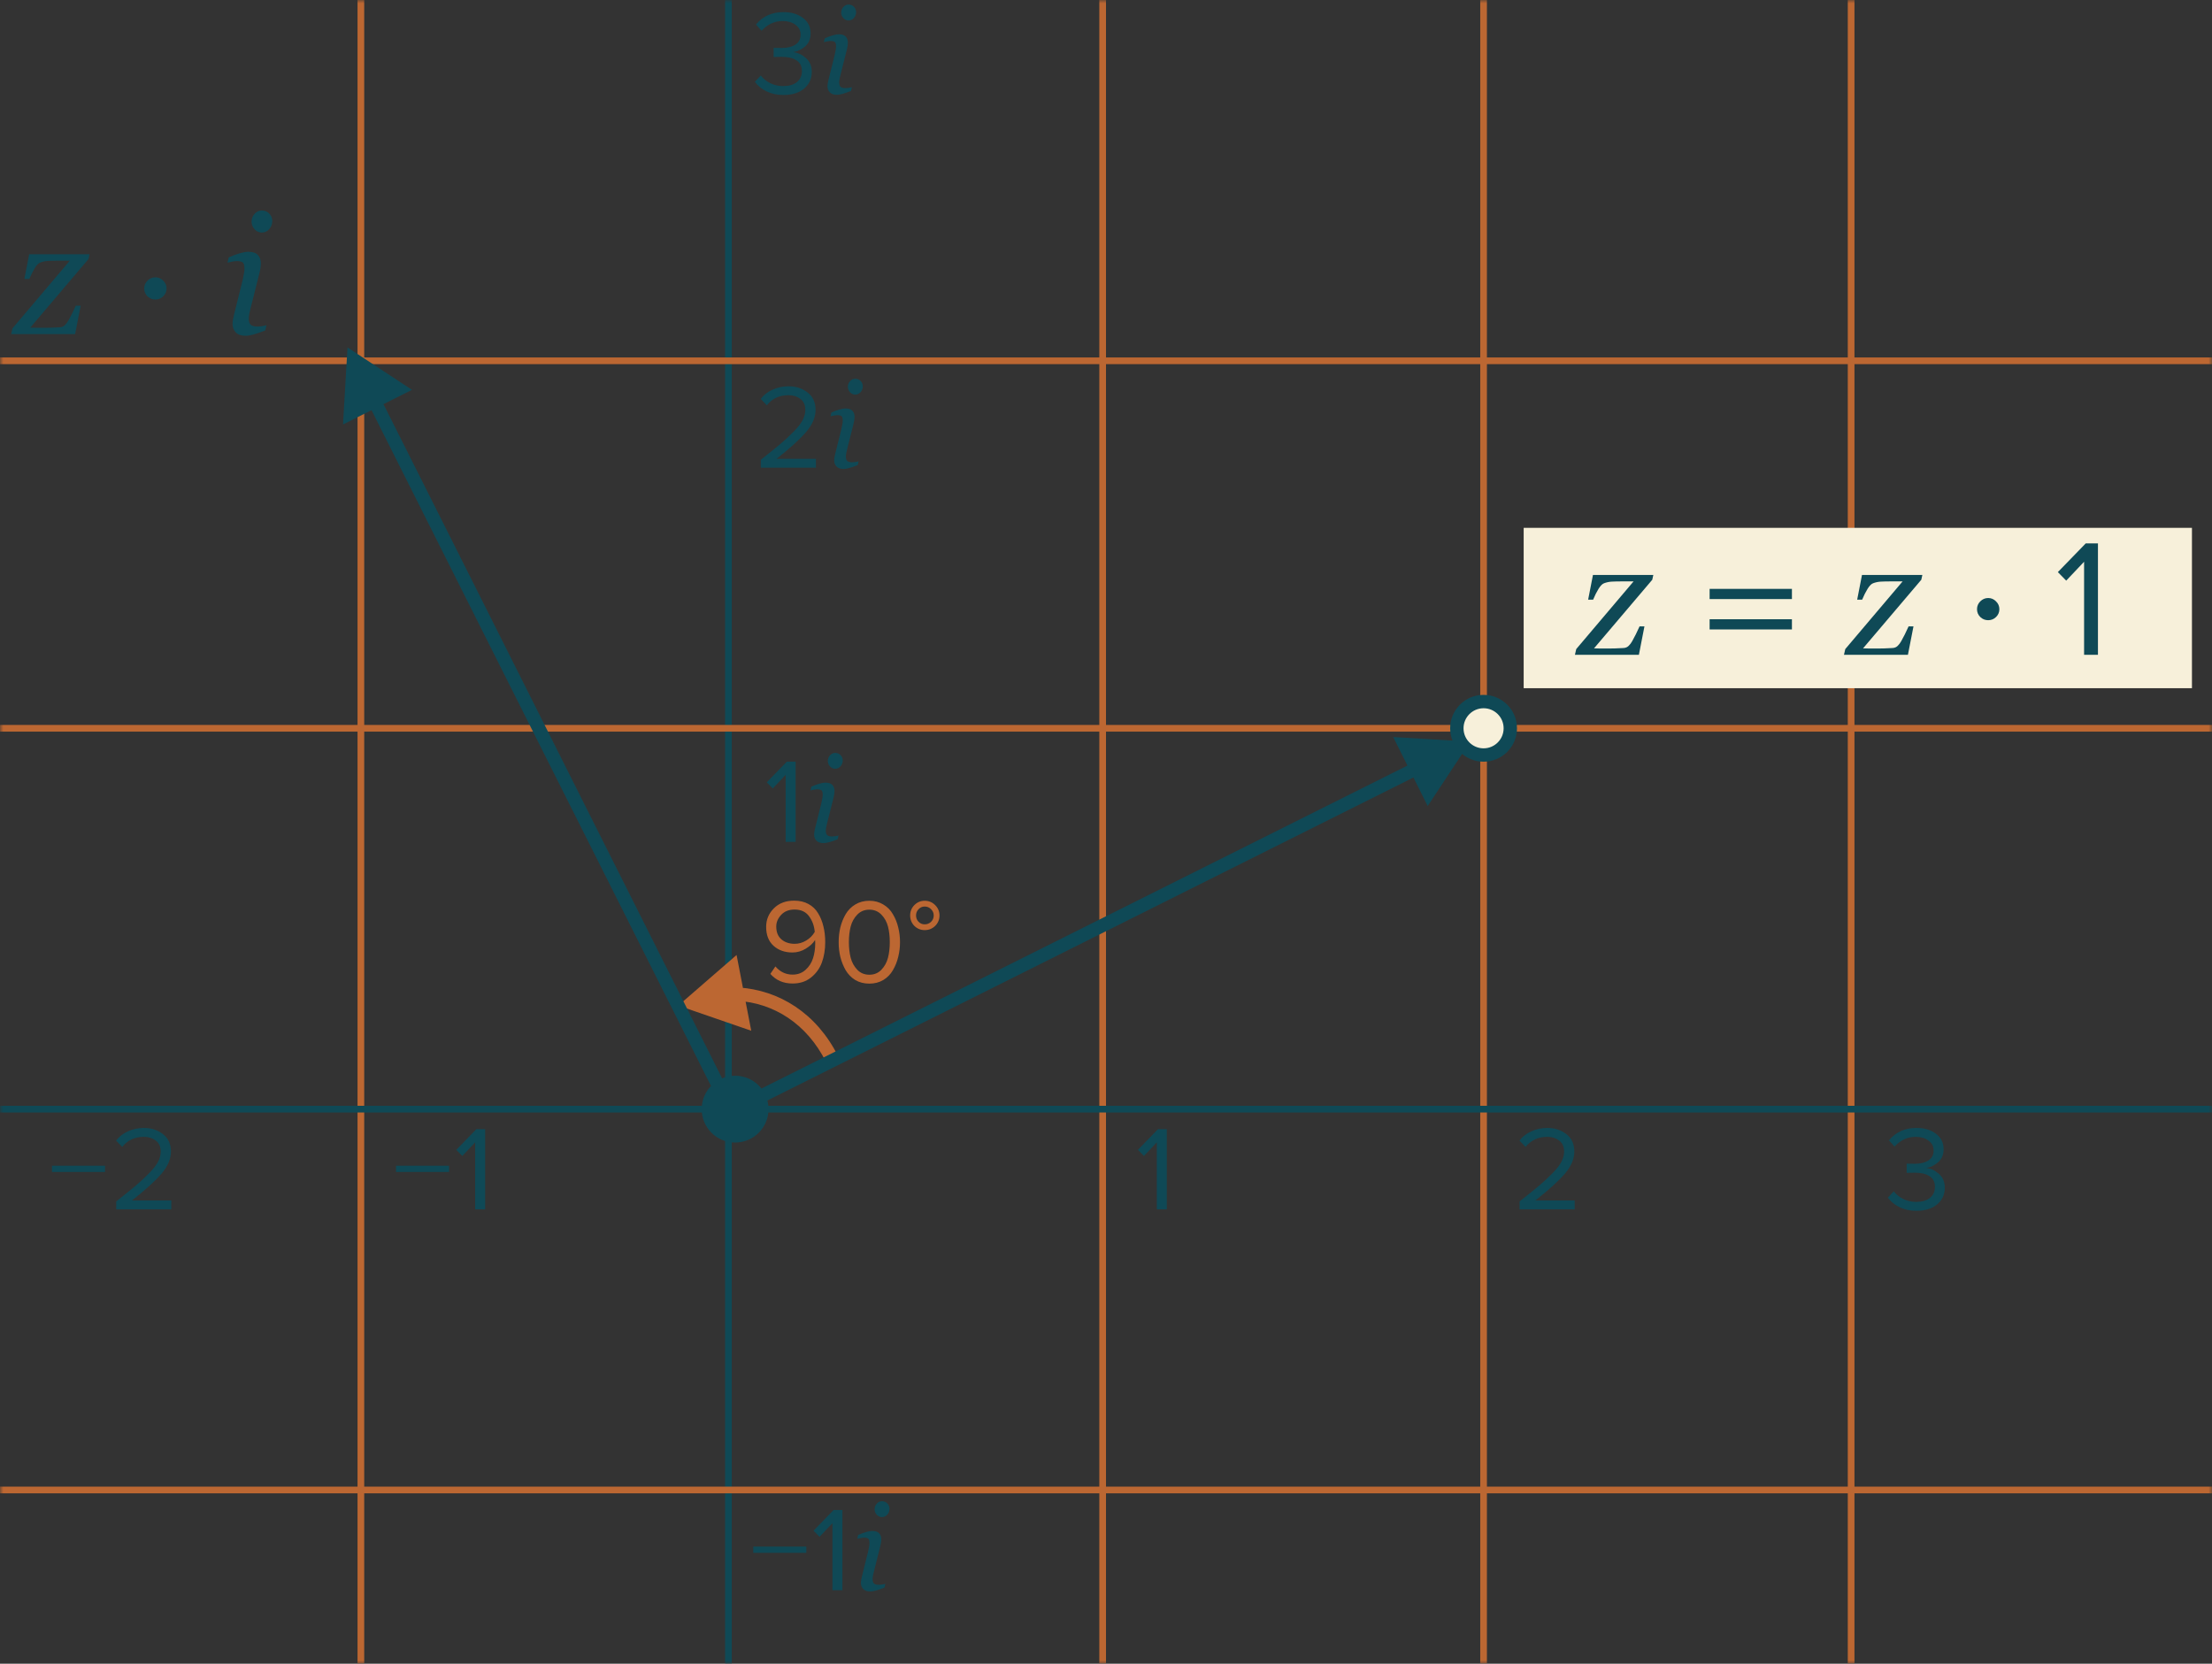 <?xml version="1.0" encoding="UTF-8"?> <svg xmlns="http://www.w3.org/2000/svg" width="331" height="249" viewBox="0 0 331 249" fill="none"><rect x="0" y="0" width="331" height="249" fill="#333333" stroke="none"/> <mask id="mask0_427:951" style="mask-type:alpha" maskUnits="userSpaceOnUse" x="0" y="0" width="331" height="249"> <rect width="331" height="249" fill="#C4C4C4"></rect> </mask> <g mask="url(#mask0_427:951)"> <path d="M109 -1V251.5" stroke="#0F4956"></path> <path d="M101.5 150.5L112.415 154.267L110.22 142.93L101.5 150.5ZM110.279 149.787C115.773 150.096 120.737 153.211 123.606 158.947L125.394 158.053C122.219 151.702 116.63 148.141 110.392 147.79L110.279 149.787Z" fill="#BC6732"></path> <path d="M54 -1V251.5" stroke="#BC6732"></path> <path d="M165 -1V251.5" stroke="#BC6732"></path> <path d="M-3 54L333 54" stroke="#BC6732"></path> <path d="M-3 109L333 109" stroke="#BC6732"></path> <path d="M-3 223L333 223" stroke="#BC6732"></path> <path d="M222 -1V251.5" stroke="#BC6732"></path> <path d="M277 -1V251.5" stroke="#BC6732"></path> <path d="M333 166L-3 166" stroke="#0F4956"></path> <path d="M52 52L51.328 63.528L61.647 58.345L52 52ZM109.894 165.051L56.933 59.594L55.145 60.492L108.106 165.949L109.894 165.051Z" fill="#0F4956"></path> <path d="M220 111L208.474 110.308L213.638 120.636L220 111ZM110.447 166.894L212.397 115.919L211.503 114.13L109.553 165.106L110.447 166.894Z" fill="#0F4956"></path> <path d="M122.093 70H113.849V68.812C115.097 67.828 116.063 67.048 116.747 66.472C117.443 65.884 118.109 65.266 118.745 64.618C119.393 63.958 119.849 63.376 120.113 62.872C120.377 62.356 120.509 61.846 120.509 61.342C120.509 60.622 120.263 60.076 119.771 59.704C119.279 59.332 118.691 59.146 118.007 59.146C116.627 59.146 115.541 59.65 114.749 60.658L113.831 59.704C114.287 59.104 114.881 58.642 115.613 58.318C116.357 57.982 117.155 57.814 118.007 57.814C119.099 57.814 120.041 58.12 120.833 58.732C121.637 59.344 122.039 60.214 122.039 61.342C122.039 62.458 121.559 63.574 120.599 64.69C119.639 65.794 118.175 67.12 116.207 68.668H122.093V70ZM128.481 69.042L128.35 69.605C127.811 69.821 127.38 69.971 127.058 70.053C126.735 70.141 126.46 70.185 126.231 70.185C125.763 70.185 125.411 70.064 125.177 69.824C124.942 69.578 124.825 69.276 124.825 68.919C124.825 68.784 124.837 68.644 124.86 68.497C124.884 68.351 124.922 68.166 124.975 67.943L125.906 64.208C125.953 64.003 125.997 63.783 126.038 63.549C126.085 63.315 126.108 63.115 126.108 62.951C126.108 62.623 126.053 62.406 125.941 62.301C125.836 62.19 125.616 62.134 125.282 62.134C125.153 62.134 124.98 62.154 124.764 62.195C124.553 62.236 124.392 62.272 124.28 62.301L124.412 61.738C124.869 61.533 125.279 61.381 125.643 61.281C126.006 61.182 126.293 61.132 126.504 61.132C126.984 61.132 127.333 61.246 127.55 61.475C127.767 61.703 127.875 62.011 127.875 62.398C127.875 62.503 127.863 62.647 127.84 62.828C127.816 63.01 127.781 63.191 127.734 63.373L126.794 67.108C126.735 67.337 126.683 67.562 126.636 67.785C126.595 68.002 126.574 68.181 126.574 68.321C126.574 68.655 126.647 68.884 126.794 69.007C126.946 69.13 127.189 69.191 127.523 69.191C127.635 69.191 127.793 69.177 127.998 69.147C128.209 69.118 128.37 69.083 128.481 69.042ZM129.105 57.81C129.105 58.144 128.997 58.437 128.78 58.688C128.563 58.935 128.294 59.058 127.972 59.058C127.673 59.058 127.415 58.94 127.198 58.706C126.981 58.466 126.873 58.193 126.873 57.889C126.873 57.566 126.981 57.285 127.198 57.045C127.415 56.805 127.673 56.685 127.972 56.685C128.306 56.685 128.578 56.799 128.789 57.027C129 57.25 129.105 57.511 129.105 57.81Z" fill="#0F4956"></path> <path d="M13.401 38.049L13.243 38.77L4.527 49.036C4.82 49.044 5.137 49.052 5.479 49.06C5.821 49.06 6.195 49.06 6.602 49.06C6.919 49.06 7.253 49.056 7.603 49.048C7.953 49.032 8.396 49.011 8.934 48.987C9.259 48.971 9.524 48.857 9.727 48.645C9.939 48.433 10.114 48.197 10.252 47.937C10.374 47.725 10.549 47.396 10.777 46.948C11.005 46.492 11.192 46.094 11.338 45.752H12.071L11.241 50H1.67L1.866 49.145L10.447 39.014H8.848C8.14 39.014 7.583 39.026 7.176 39.05C6.769 39.075 6.386 39.156 6.028 39.294C5.76 39.392 5.483 39.673 5.198 40.137C4.913 40.601 4.645 41.138 4.393 41.748H3.648L4.368 38.049H13.401ZM24.924 43.176C24.924 43.632 24.758 44.023 24.424 44.348C24.098 44.666 23.708 44.824 23.252 44.824C22.796 44.824 22.401 44.666 22.068 44.348C21.742 44.023 21.58 43.632 21.58 43.176C21.58 42.721 21.742 42.33 22.068 42.004C22.401 41.671 22.796 41.504 23.252 41.504C23.708 41.504 24.098 41.671 24.424 42.004C24.758 42.33 24.924 42.721 24.924 43.176ZM39.877 48.669L39.694 49.451C38.946 49.752 38.347 49.959 37.9 50.073C37.452 50.195 37.07 50.256 36.752 50.256C36.101 50.256 35.613 50.09 35.288 49.756C34.962 49.414 34.799 48.995 34.799 48.498C34.799 48.311 34.816 48.116 34.848 47.913C34.881 47.709 34.934 47.453 35.007 47.144L36.301 41.956C36.366 41.671 36.427 41.366 36.484 41.04C36.549 40.715 36.581 40.438 36.581 40.21C36.581 39.754 36.504 39.453 36.35 39.307C36.203 39.152 35.898 39.075 35.434 39.075C35.255 39.075 35.015 39.103 34.714 39.16C34.421 39.217 34.197 39.266 34.042 39.307L34.226 38.525C34.86 38.241 35.43 38.029 35.935 37.891C36.439 37.752 36.838 37.683 37.131 37.683C37.798 37.683 38.282 37.842 38.584 38.159C38.885 38.477 39.035 38.904 39.035 39.441C39.035 39.587 39.019 39.787 38.986 40.039C38.954 40.291 38.905 40.544 38.84 40.796L37.534 45.984C37.452 46.301 37.379 46.615 37.314 46.924C37.257 47.225 37.228 47.473 37.228 47.669C37.228 48.132 37.33 48.45 37.534 48.621C37.745 48.791 38.083 48.877 38.547 48.877C38.702 48.877 38.921 48.857 39.206 48.816C39.499 48.775 39.723 48.726 39.877 48.669ZM40.744 33.069C40.744 33.533 40.594 33.94 40.292 34.29C39.991 34.631 39.617 34.802 39.169 34.802C38.754 34.802 38.396 34.639 38.095 34.314C37.794 33.98 37.644 33.602 37.644 33.179C37.644 32.731 37.794 32.34 38.095 32.007C38.396 31.673 38.754 31.506 39.169 31.506C39.633 31.506 40.012 31.665 40.305 31.982C40.598 32.292 40.744 32.654 40.744 33.069Z" fill="#0F4956"></path> <path d="M117.227 14.216C116.267 14.216 115.415 14.03 114.671 13.658C113.927 13.286 113.357 12.812 112.961 12.236L113.843 11.3C114.203 11.78 114.677 12.164 115.265 12.452C115.853 12.74 116.495 12.884 117.191 12.884C118.067 12.884 118.751 12.686 119.243 12.29C119.747 11.882 119.999 11.33 119.999 10.634C119.999 9.914 119.729 9.38 119.189 9.032C118.661 8.684 117.935 8.51 117.011 8.51C116.303 8.51 115.889 8.516 115.769 8.528V7.16C115.901 7.172 116.315 7.178 117.011 7.178C117.827 7.178 118.493 7.016 119.009 6.692C119.537 6.356 119.801 5.858 119.801 5.198C119.801 4.562 119.543 4.064 119.027 3.704C118.523 3.332 117.887 3.146 117.119 3.146C115.907 3.146 114.851 3.632 113.951 4.604L113.123 3.668C114.143 2.432 115.511 1.814 117.227 1.814C118.415 1.814 119.387 2.102 120.143 2.678C120.911 3.242 121.295 4.022 121.295 5.018C121.295 5.81 121.031 6.446 120.503 6.926C119.975 7.394 119.375 7.688 118.703 7.808C119.363 7.868 119.987 8.156 120.575 8.672C121.175 9.188 121.475 9.884 121.475 10.76C121.475 11.78 121.091 12.614 120.323 13.262C119.555 13.898 118.523 14.216 117.227 14.216ZM127.481 13.042L127.35 13.604C126.811 13.821 126.38 13.971 126.058 14.053C125.735 14.141 125.46 14.185 125.231 14.185C124.763 14.185 124.411 14.065 124.177 13.824C123.942 13.578 123.825 13.276 123.825 12.919C123.825 12.784 123.837 12.644 123.86 12.497C123.884 12.351 123.922 12.166 123.975 11.943L124.906 8.208C124.953 8.003 124.997 7.783 125.038 7.549C125.085 7.314 125.108 7.115 125.108 6.951C125.108 6.623 125.053 6.406 124.941 6.301C124.836 6.189 124.616 6.134 124.282 6.134C124.153 6.134 123.98 6.154 123.764 6.195C123.553 6.236 123.392 6.271 123.28 6.301L123.412 5.738C123.869 5.533 124.279 5.381 124.643 5.281C125.006 5.182 125.293 5.132 125.504 5.132C125.984 5.132 126.333 5.246 126.55 5.475C126.767 5.703 126.875 6.011 126.875 6.397C126.875 6.503 126.863 6.646 126.84 6.828C126.816 7.01 126.781 7.191 126.734 7.373L125.794 11.108C125.735 11.337 125.683 11.562 125.636 11.785C125.595 12.002 125.574 12.181 125.574 12.321C125.574 12.655 125.647 12.884 125.794 13.007C125.946 13.13 126.189 13.191 126.523 13.191C126.635 13.191 126.793 13.177 126.998 13.148C127.209 13.118 127.37 13.083 127.481 13.042ZM128.105 1.81C128.105 2.144 127.997 2.437 127.78 2.688C127.563 2.935 127.294 3.058 126.972 3.058C126.673 3.058 126.415 2.94 126.198 2.706C125.981 2.466 125.873 2.193 125.873 1.889C125.873 1.566 125.981 1.285 126.198 1.045C126.415 0.805 126.673 0.685 126.972 0.685C127.306 0.685 127.578 0.799 127.789 1.027C128 1.25 128.105 1.511 128.105 1.81Z" fill="#0F4956"></path> <path d="M119.057 126H117.563V115.974L115.637 118.008L114.737 117.09L117.743 113.994H119.057V126ZM125.481 125.042L125.35 125.604C124.811 125.821 124.38 125.971 124.058 126.053C123.735 126.141 123.46 126.185 123.231 126.185C122.763 126.185 122.411 126.064 122.177 125.824C121.942 125.578 121.825 125.276 121.825 124.919C121.825 124.784 121.837 124.644 121.86 124.497C121.884 124.351 121.922 124.166 121.975 123.943L122.906 120.208C122.953 120.003 122.997 119.783 123.038 119.549C123.085 119.314 123.108 119.115 123.108 118.951C123.108 118.623 123.053 118.406 122.941 118.301C122.836 118.189 122.616 118.134 122.282 118.134C122.153 118.134 121.98 118.154 121.764 118.195C121.553 118.236 121.392 118.271 121.28 118.301L121.412 117.738C121.869 117.533 122.279 117.381 122.643 117.281C123.006 117.182 123.293 117.132 123.504 117.132C123.984 117.132 124.333 117.246 124.55 117.475C124.767 117.703 124.875 118.011 124.875 118.397C124.875 118.503 124.863 118.646 124.84 118.828C124.816 119.01 124.781 119.191 124.734 119.373L123.794 123.108C123.735 123.337 123.683 123.562 123.636 123.785C123.595 124.002 123.574 124.181 123.574 124.321C123.574 124.655 123.647 124.884 123.794 125.007C123.946 125.13 124.189 125.191 124.523 125.191C124.635 125.191 124.793 125.177 124.998 125.147C125.209 125.118 125.37 125.083 125.481 125.042ZM126.105 113.81C126.105 114.144 125.997 114.437 125.78 114.688C125.563 114.935 125.294 115.058 124.972 115.058C124.673 115.058 124.415 114.94 124.198 114.706C123.981 114.466 123.873 114.193 123.873 113.889C123.873 113.566 123.981 113.285 124.198 113.045C124.415 112.805 124.673 112.685 124.972 112.685C125.306 112.685 125.578 112.799 125.789 113.027C126 113.25 126.105 113.511 126.105 113.81Z" fill="#0F4956"></path> <path d="M118.605 147.198C117.225 147.198 116.115 146.718 115.275 145.758L116.031 144.642C116.727 145.458 117.585 145.866 118.605 145.866C119.373 145.866 120.021 145.626 120.549 145.146C121.077 144.666 121.449 144.084 121.665 143.4C121.881 142.716 121.989 141.972 121.989 141.168C121.989 140.952 121.983 140.79 121.971 140.682C121.671 141.162 121.209 141.594 120.585 141.978C119.961 142.362 119.295 142.554 118.587 142.554C117.447 142.554 116.505 142.224 115.761 141.564C115.017 140.892 114.645 139.944 114.645 138.72C114.645 137.64 115.029 136.716 115.797 135.948C116.565 135.18 117.579 134.796 118.839 134.796C119.655 134.796 120.369 134.964 120.981 135.3C121.593 135.636 122.073 136.098 122.421 136.686C122.781 137.274 123.045 137.928 123.213 138.648C123.393 139.368 123.483 140.154 123.483 141.006C123.483 142.134 123.315 143.154 122.979 144.066C122.643 144.966 122.097 145.716 121.341 146.316C120.597 146.904 119.685 147.198 118.605 147.198ZM118.929 141.258C119.517 141.258 120.081 141.096 120.621 140.772C121.173 140.448 121.605 140.016 121.917 139.476C121.845 138.588 121.563 137.808 121.071 137.136C120.579 136.464 119.859 136.128 118.911 136.128C118.059 136.128 117.387 136.392 116.895 136.92C116.403 137.448 116.157 138.03 116.157 138.666C116.157 139.506 116.415 140.148 116.931 140.592C117.447 141.036 118.113 141.258 118.929 141.258ZM130.086 147.216C129.294 147.216 128.592 147.036 127.98 146.676C127.38 146.304 126.9 145.812 126.54 145.2C126.192 144.588 125.928 143.928 125.748 143.22C125.58 142.512 125.496 141.774 125.496 141.006C125.496 140.238 125.58 139.5 125.748 138.792C125.928 138.084 126.192 137.43 126.54 136.83C126.9 136.218 127.38 135.732 127.98 135.372C128.592 135 129.294 134.814 130.086 134.814C130.866 134.814 131.562 135 132.174 135.372C132.786 135.732 133.266 136.218 133.614 136.83C133.974 137.43 134.238 138.084 134.406 138.792C134.586 139.5 134.676 140.238 134.676 141.006C134.676 141.774 134.586 142.512 134.406 143.22C134.238 143.928 133.974 144.588 133.614 145.2C133.266 145.812 132.786 146.304 132.174 146.676C131.562 147.036 130.866 147.216 130.086 147.216ZM128.286 145.146C128.766 145.638 129.366 145.884 130.086 145.884C130.806 145.884 131.406 145.638 131.886 145.146C132.366 144.642 132.696 144.042 132.876 143.346C133.056 142.65 133.146 141.87 133.146 141.006C133.146 140.142 133.056 139.362 132.876 138.666C132.696 137.97 132.366 137.376 131.886 136.884C131.406 136.392 130.806 136.146 130.086 136.146C129.366 136.146 128.766 136.392 128.286 136.884C127.806 137.376 127.476 137.97 127.296 138.666C127.116 139.362 127.026 140.142 127.026 141.006C127.026 141.87 127.116 142.65 127.296 143.346C127.476 144.042 127.806 144.642 128.286 145.146ZM140.585 137.01C140.585 137.622 140.369 138.144 139.937 138.576C139.505 138.996 138.983 139.206 138.371 139.206C137.771 139.206 137.255 138.996 136.823 138.576C136.403 138.144 136.193 137.622 136.193 137.01C136.193 136.41 136.403 135.894 136.823 135.462C137.255 135.03 137.771 134.814 138.371 134.814C138.983 134.814 139.505 135.03 139.937 135.462C140.369 135.894 140.585 136.41 140.585 137.01ZM139.721 137.01C139.721 136.65 139.589 136.338 139.325 136.074C139.061 135.81 138.743 135.678 138.371 135.678C138.011 135.678 137.705 135.81 137.453 136.074C137.201 136.338 137.075 136.65 137.075 137.01C137.075 137.382 137.201 137.7 137.453 137.964C137.705 138.216 138.011 138.342 138.371 138.342C138.743 138.342 139.061 138.216 139.325 137.964C139.589 137.7 139.721 137.382 139.721 137.01Z" fill="#BC6732"></path> <circle cx="110" cy="166" r="4" fill="#0F4956" stroke="#0F4956" stroke-width="2"></circle> <circle cx="222" cy="109" r="4" fill="#F7F0DA" stroke="#0F4956" stroke-width="2"></circle> <path d="M120.657 232.402H112.719V231.466H120.657V232.402ZM126.057 238H124.563V227.974L122.637 230.008L121.737 229.09L124.743 225.994H126.057V238ZM132.481 237.042L132.35 237.604C131.811 237.821 131.38 237.971 131.058 238.053C130.735 238.141 130.46 238.185 130.231 238.185C129.763 238.185 129.411 238.064 129.177 237.824C128.942 237.578 128.825 237.276 128.825 236.919C128.825 236.784 128.837 236.644 128.86 236.497C128.884 236.351 128.922 236.166 128.975 235.943L129.906 232.208C129.953 232.003 129.997 231.783 130.038 231.549C130.085 231.314 130.108 231.115 130.108 230.951C130.108 230.623 130.053 230.406 129.941 230.301C129.836 230.189 129.616 230.134 129.282 230.134C129.153 230.134 128.98 230.154 128.764 230.195C128.553 230.236 128.392 230.271 128.28 230.301L128.412 229.738C128.869 229.533 129.279 229.381 129.643 229.281C130.006 229.182 130.293 229.132 130.504 229.132C130.984 229.132 131.333 229.246 131.55 229.475C131.767 229.703 131.875 230.011 131.875 230.397C131.875 230.503 131.863 230.646 131.84 230.828C131.816 231.01 131.781 231.191 131.734 231.373L130.794 235.108C130.735 235.337 130.683 235.562 130.636 235.785C130.595 236.002 130.574 236.181 130.574 236.321C130.574 236.655 130.647 236.884 130.794 237.007C130.946 237.13 131.189 237.191 131.523 237.191C131.635 237.191 131.793 237.177 131.998 237.147C132.209 237.118 132.37 237.083 132.481 237.042ZM133.105 225.81C133.105 226.144 132.997 226.437 132.78 226.688C132.563 226.935 132.294 227.058 131.972 227.058C131.673 227.058 131.415 226.94 131.198 226.706C130.981 226.466 130.873 226.193 130.873 225.889C130.873 225.566 130.981 225.285 131.198 225.045C131.415 224.805 131.673 224.685 131.972 224.685C132.306 224.685 132.578 224.799 132.789 225.027C133 225.25 133.105 225.511 133.105 225.81Z" fill="#0F4956"></path> <path d="M67.198 175.402H59.26V174.466H67.198V175.402ZM72.598 181H71.104V170.974L69.178 173.008L68.278 172.09L71.284 168.994H72.598V181Z" fill="#0F4956"></path> <path d="M15.716 175.402H7.778V174.466H15.716V175.402ZM25.634 181H17.39V179.812C18.638 178.828 19.604 178.048 20.288 177.472C20.984 176.884 21.65 176.266 22.286 175.618C22.934 174.958 23.39 174.376 23.654 173.872C23.918 173.356 24.05 172.846 24.05 172.342C24.05 171.622 23.804 171.076 23.312 170.704C22.82 170.332 22.232 170.146 21.548 170.146C20.168 170.146 19.082 170.65 18.29 171.658L17.372 170.704C17.828 170.104 18.422 169.642 19.154 169.318C19.898 168.982 20.696 168.814 21.548 168.814C22.64 168.814 23.582 169.12 24.374 169.732C25.178 170.344 25.58 171.214 25.58 172.342C25.58 173.458 25.1 174.574 24.14 175.69C23.18 176.794 21.716 178.12 19.748 179.668H25.634V181Z" fill="#0F4956"></path> <path d="M174.598 181H173.104V170.974L171.178 173.008L170.278 172.09L173.284 168.994H174.598V181Z" fill="#0F4956"></path> <path d="M235.634 181H227.39V179.812C228.638 178.828 229.604 178.048 230.288 177.472C230.984 176.884 231.65 176.266 232.286 175.618C232.934 174.958 233.39 174.376 233.654 173.872C233.918 173.356 234.05 172.846 234.05 172.342C234.05 171.622 233.804 171.076 233.312 170.704C232.82 170.332 232.232 170.146 231.548 170.146C230.168 170.146 229.082 170.65 228.29 171.658L227.372 170.704C227.828 170.104 228.422 169.642 229.154 169.318C229.898 168.982 230.696 168.814 231.548 168.814C232.64 168.814 233.582 169.12 234.374 169.732C235.178 170.344 235.58 171.214 235.58 172.342C235.58 173.458 235.1 174.574 234.14 175.69C233.18 176.794 231.716 178.12 229.748 179.668H235.634V181Z" fill="#0F4956"></path> <path d="M286.768 181.216C285.808 181.216 284.956 181.03 284.212 180.658C283.468 180.286 282.898 179.812 282.502 179.236L283.384 178.3C283.744 178.78 284.218 179.164 284.806 179.452C285.394 179.74 286.036 179.884 286.732 179.884C287.608 179.884 288.292 179.686 288.784 179.29C289.288 178.882 289.54 178.33 289.54 177.634C289.54 176.914 289.27 176.38 288.73 176.032C288.202 175.684 287.476 175.51 286.552 175.51C285.844 175.51 285.43 175.516 285.31 175.528V174.16C285.442 174.172 285.856 174.178 286.552 174.178C287.368 174.178 288.034 174.016 288.55 173.692C289.078 173.356 289.342 172.858 289.342 172.198C289.342 171.562 289.084 171.064 288.568 170.704C288.064 170.332 287.428 170.146 286.66 170.146C285.448 170.146 284.392 170.632 283.492 171.604L282.664 170.668C283.684 169.432 285.052 168.814 286.768 168.814C287.956 168.814 288.928 169.102 289.684 169.678C290.452 170.242 290.836 171.022 290.836 172.018C290.836 172.81 290.572 173.446 290.044 173.926C289.516 174.394 288.916 174.688 288.244 174.808C288.904 174.868 289.528 175.156 290.116 175.672C290.716 176.188 291.016 176.884 291.016 177.76C291.016 178.78 290.632 179.614 289.864 180.262C289.096 180.898 288.064 181.216 286.768 181.216Z" fill="#0F4956"></path> <rect x="228" y="79" width="100" height="24" fill="#F7F0DA"></rect> <path d="M247.401 86.049L247.243 86.769L238.527 97.036C238.82 97.044 239.137 97.052 239.479 97.06C239.821 97.06 240.195 97.06 240.602 97.06C240.919 97.06 241.253 97.056 241.603 97.048C241.953 97.032 242.396 97.011 242.934 96.987C243.259 96.971 243.524 96.857 243.727 96.645C243.939 96.433 244.114 96.197 244.252 95.937C244.374 95.725 244.549 95.396 244.777 94.948C245.005 94.493 245.192 94.094 245.338 93.752H246.071L245.241 98H235.67L235.866 97.145L244.447 87.014H242.848C242.14 87.014 241.583 87.026 241.176 87.05C240.769 87.075 240.386 87.156 240.028 87.294C239.76 87.392 239.483 87.673 239.198 88.137C238.913 88.601 238.645 89.138 238.393 89.748H237.648L238.368 86.049H247.401ZM268.141 89.663H255.824V88.137H268.141V89.663ZM268.141 94.204H255.824V92.678H268.141V94.204ZM287.659 86.049L287.5 86.769L278.785 97.036C279.078 97.044 279.395 97.052 279.737 97.06C280.079 97.06 280.453 97.06 280.86 97.06C281.177 97.06 281.511 97.056 281.861 97.048C282.211 97.032 282.654 97.011 283.191 96.987C283.517 96.971 283.781 96.857 283.985 96.645C284.196 96.433 284.371 96.197 284.51 95.937C284.632 95.725 284.807 95.396 285.035 94.948C285.263 94.493 285.45 94.094 285.596 93.752H286.329L285.499 98H275.928L276.124 97.145L284.705 87.014H283.106C282.398 87.014 281.84 87.026 281.434 87.05C281.027 87.075 280.644 87.156 280.286 87.294C280.018 87.392 279.741 87.673 279.456 88.137C279.171 88.601 278.903 89.138 278.65 89.748H277.906L278.626 86.049H287.659ZM299.182 91.176C299.182 91.632 299.015 92.023 298.682 92.348C298.356 92.665 297.965 92.824 297.51 92.824C297.054 92.824 296.659 92.665 296.326 92.348C296 92.023 295.837 91.632 295.837 91.176C295.837 90.721 296 90.33 296.326 90.004C296.659 89.671 297.054 89.504 297.51 89.504C297.965 89.504 298.356 89.671 298.682 90.004C299.015 90.33 299.182 90.721 299.182 91.176ZM313.934 98H311.859V84.075L309.184 86.9L307.934 85.625L312.109 81.325H313.934V98Z" fill="#0F4956"></path> </g> </svg> 